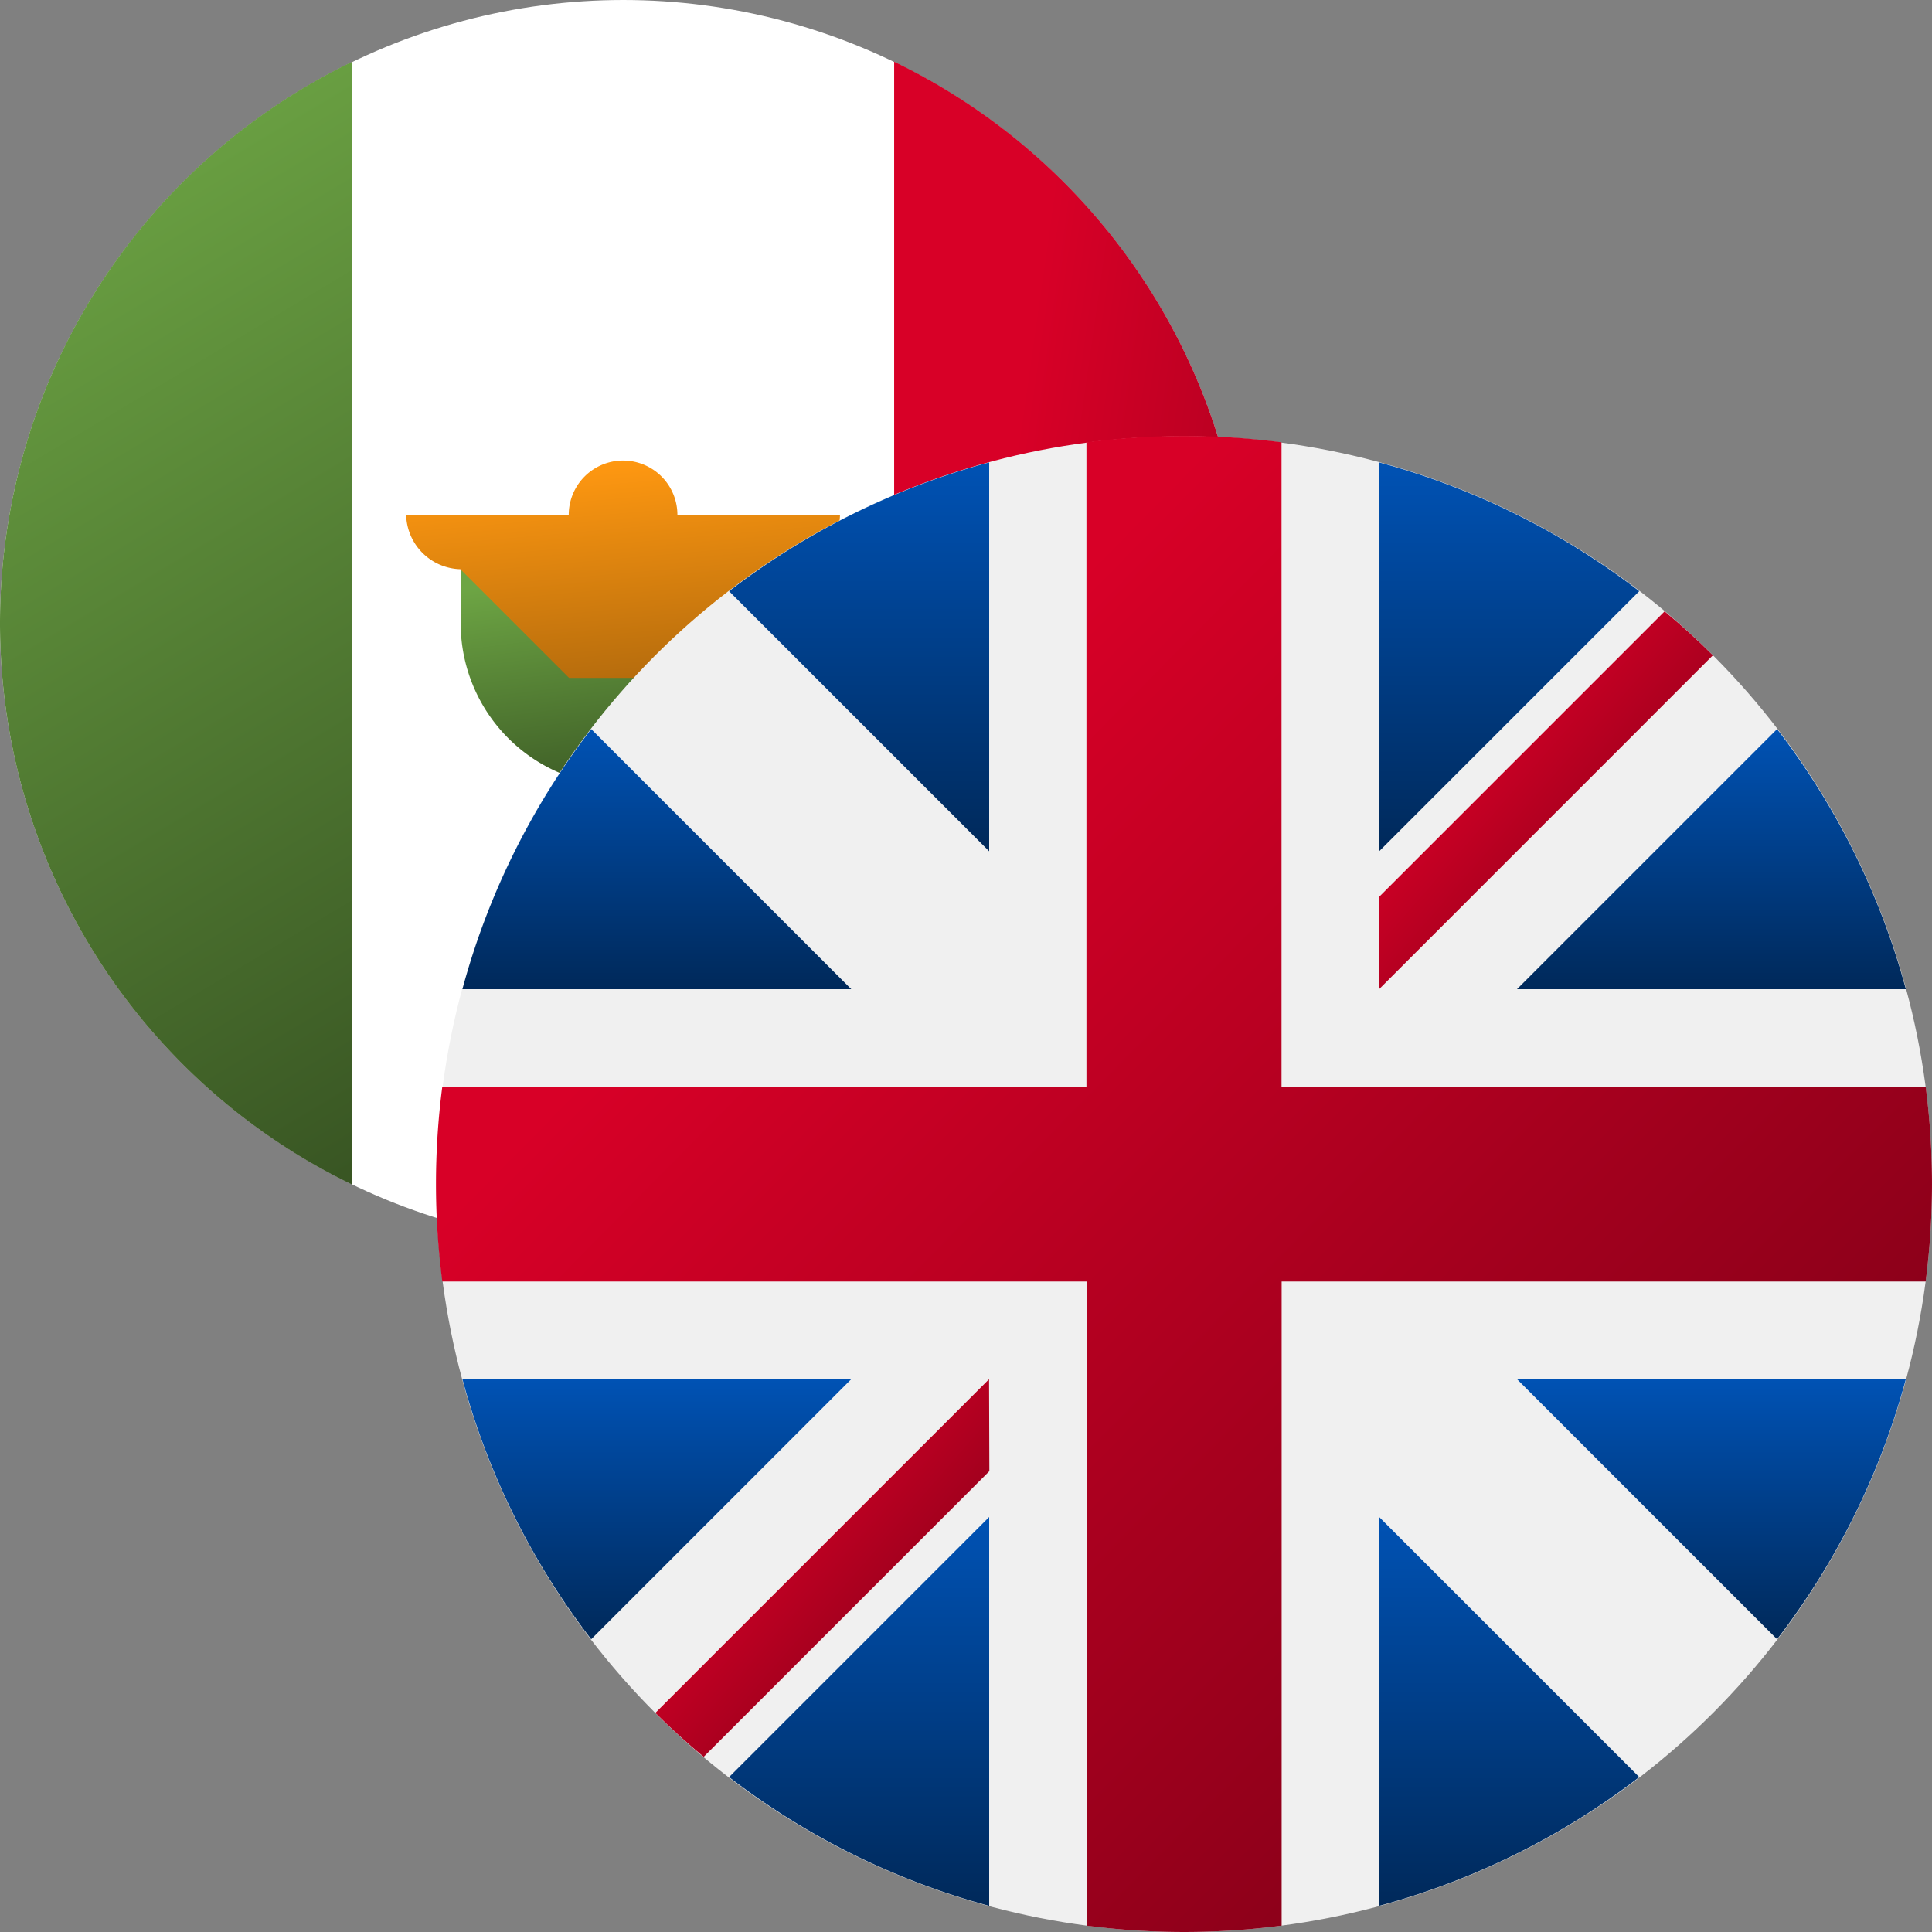 <svg xmlns="http://www.w3.org/2000/svg" xmlns:xlink="http://www.w3.org/1999/xlink" width="32" height="32" viewBox="0 0 32 32"><rect x="0" y="0" width="32" height="32" fill="#808080" stroke="none"/><defs><linearGradient id="a" x1="0.5" x2="2.343" y2="0.838" gradientUnits="objectBoundingBox"><stop offset="0" stop-color="#d80027"/><stop offset="1" stop-color="#6c0014"/></linearGradient><linearGradient id="b" x1="0.5" x2="0.703" y2="1.082" gradientUnits="objectBoundingBox"><stop offset="0" stop-color="#6da544"/><stop offset="1" stop-color="#375322"/></linearGradient><linearGradient id="d" x1="0.5" x2="0.797" y2="1.7" gradientUnits="objectBoundingBox"><stop offset="0" stop-color="#ff9811"/><stop offset="1" stop-color="#804c09"/></linearGradient><linearGradient id="e" x1="0.5" x2="0.5" y2="1" gradientUnits="objectBoundingBox"><stop offset="0" stop-color="#0052b4"/><stop offset="1" stop-color="#00295a"/></linearGradient><linearGradient id="m" x1="0.257" y1="0.265" x2="1.012" y2="1.01" xlink:href="#a"/></defs><circle cx="10.323" cy="10.323" r="10.323" fill="#fff"/><path d="M373.138,34.7a10.323,10.323,0,0,0-5.835-9.3V44A10.323,10.323,0,0,0,373.138,34.7Z" transform="translate(-352.493 -24.378)" fill="url(#a)"/><g transform="translate(0 1.024)"><path d="M0,34.7A10.323,10.323,0,0,0,5.835,44V25.4A10.323,10.323,0,0,0,0,34.7Z" transform="translate(0 -25.402)" fill="url(#b)"/><path d="M189.217,234.637a2.693,2.693,0,1,0,5.386,0v-.9h-5.386Z" transform="translate(-181.587 -225.338)" fill="url(#b)"/></g><path d="M174.136,190.115h-2.693a.9.9,0,0,0-1.8,0h-2.693a.924.924,0,0,0,.928.9h-.03a29870.174,29870.174,0,0,0,1.8,1.8h1.8a74676.007,74676.007,0,0,0,1.8-1.8h-.03A.924.924,0,0,0,174.136,190.115Z" transform="translate(-160.223 -181.587)" fill="url(#d)"/><g transform="translate(7.226 7.226)"><circle cx="12.387" cy="12.387" r="12.387" fill="#f0f0f0"/><g transform="translate(0.433 0.433)"><path d="M10.952,100.142a12.335,12.335,0,0,0-2.133,4.308H15.26Z" transform="translate(-8.819 -95.725)" fill="url(#e)"/><path d="M376.446,104.451a12.336,12.336,0,0,0-2.133-4.308l-4.308,4.308Z" transform="translate(-352.538 -95.726)" fill="url(#e)"/><path d="M8.819,322.784a12.336,12.336,0,0,0,2.133,4.308l4.308-4.308Z" transform="translate(-8.819 -307.6)" fill="url(#e)"/><path d="M327.09,10.952a12.337,12.337,0,0,0-4.308-2.133V15.26Z" transform="translate(-307.598 -8.819)" fill="url(#e)"/><path d="M100.142,374.313a12.336,12.336,0,0,0,4.308,2.133v-6.441Z" transform="translate(-95.725 -352.538)" fill="url(#e)"/><path d="M104.45,8.819a12.337,12.337,0,0,0-4.308,2.133l4.308,4.308Z" transform="translate(-95.725 -8.819)" fill="url(#e)"/><path d="M322.783,376.446a12.336,12.336,0,0,0,4.308-2.133l-4.308-4.308Z" transform="translate(-307.599 -352.538)" fill="url(#e)"/><path d="M370.005,322.784l4.308,4.308a12.335,12.335,0,0,0,2.133-4.308Z" transform="translate(-352.538 -307.6)" fill="url(#e)"/></g><g transform="translate(0 0)"><path d="M24.669,10.771H14V.1a12.5,12.5,0,0,0-3.231,0V10.771H.1A12.5,12.5,0,0,0,.1,14H10.771V24.669a12.5,12.5,0,0,0,3.231,0V14H24.669a12.5,12.5,0,0,0,0-3.231Z" fill="url(#m)"/><path d="M322.783,322.783h0l5.527,5.527q.381-.381.728-.8l-4.732-4.732h-1.523Z" transform="translate(-307.165 -307.165)" fill="url(#m)"/><path d="M80.508,322.784h0l-5.527,5.527q.381.381.8.728l4.732-4.732Z" transform="translate(-71.352 -307.166)" fill="url(#m)"/><path d="M66.189,80.508h0L60.661,74.98q-.381.381-.728.8l4.732,4.732h1.523Z" transform="translate(-57.033 -71.352)" fill="url(#m)"/><path d="M322.783,66.19h0l5.527-5.528q-.381-.381-.8-.728l-4.732,4.732Z" transform="translate(-307.165 -57.034)" fill="url(#m)"/></g></g></svg>